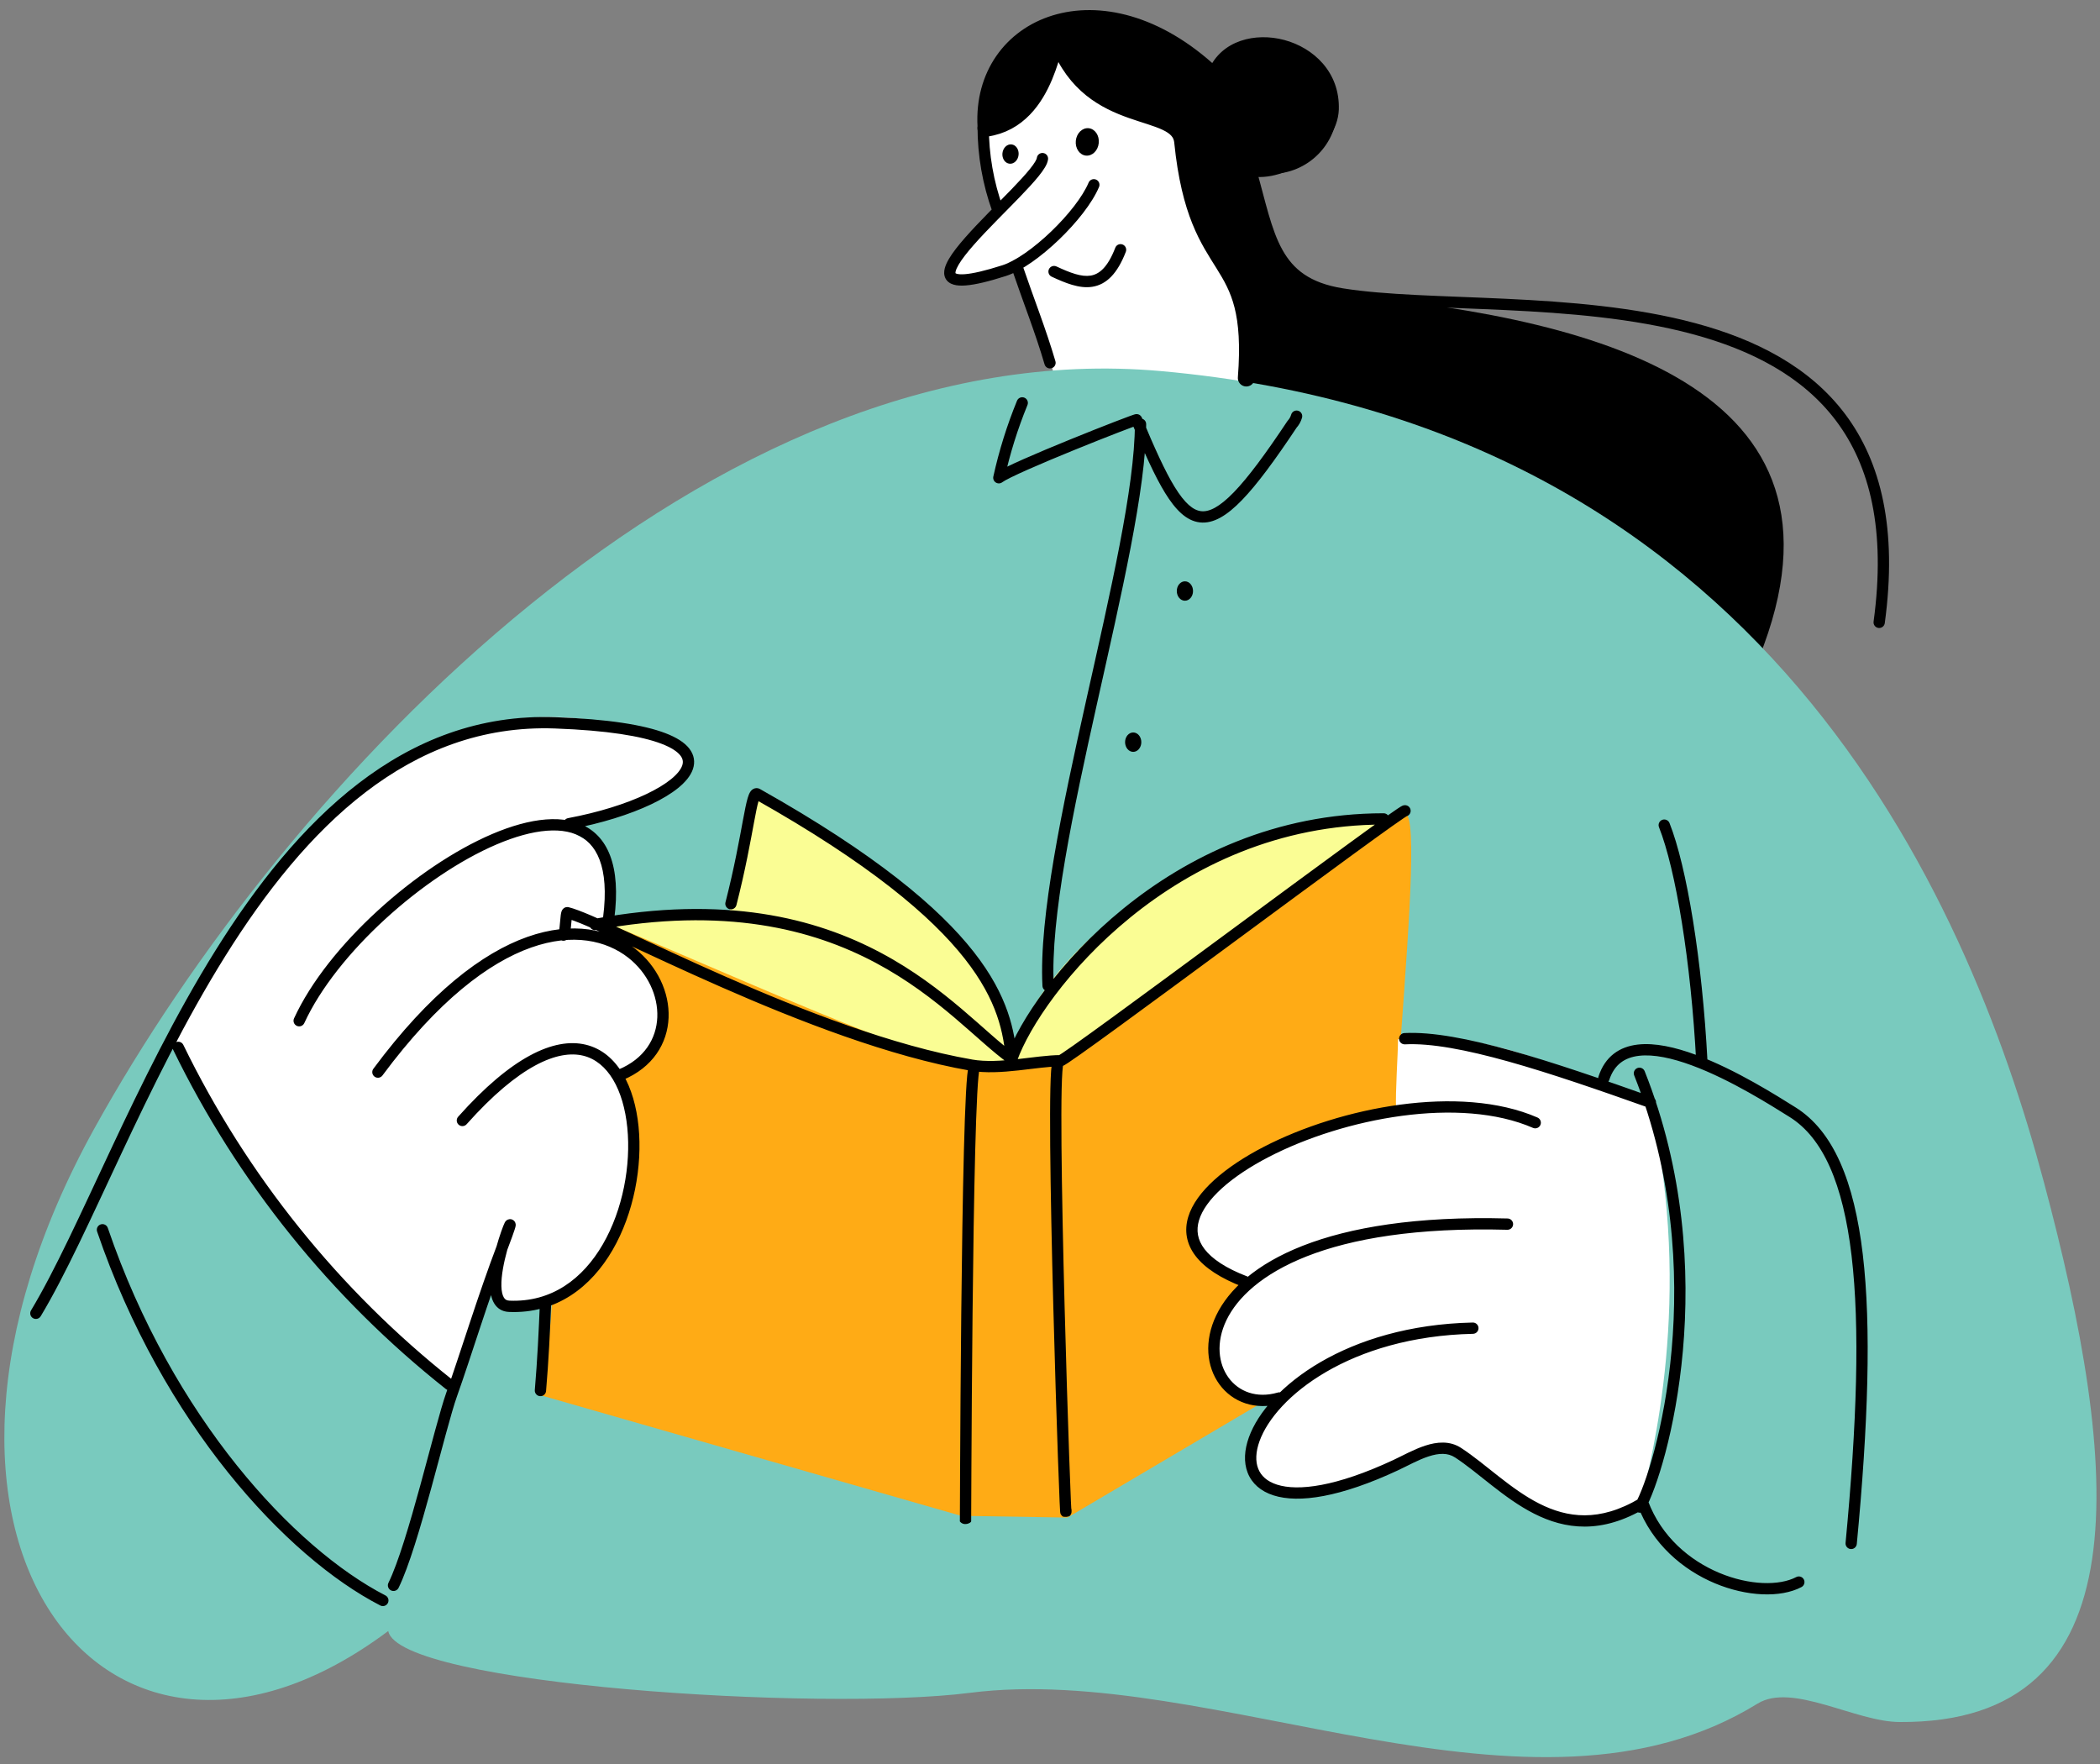 <svg width="200" height="168" viewBox="0 0 200 168" fill="none" xmlns="http://www.w3.org/2000/svg">
<rect x="0" y="0" width="200" height="168" fill="#808080" stroke="none"/>
<path d="M118.939 37.045C135.954 39.614 154.712 52.197 166.985 63.924C178.727 37.114 152.439 30.439 128.72 28.167C119.053 27.242 119.833 13.818 116.091 7.379C112.061 0.447 93.864 -2.576 94.053 12.129C96.409 12.129 100.159 8.515 100.682 3.924C102.894 10.265 111.97 11.083 112.583 12.833C113.129 17.235 113.72 20.447 117.886 27.682C119.371 30.371 118.674 37.106 118.939 37.045Z" fill="black"/>
<path fill-rule="evenodd" clip-rule="evenodd" d="M118.636 37.076C119.955 30.197 117.432 26.47 114.545 22.03C112.841 19.417 113.22 12.735 112.212 12.258C109.939 11.189 103.697 10.606 100.538 3.924C99.462 11.97 92.667 12.546 93.636 12.303C93.432 14.114 95.258 19.955 95.03 20.174C88.833 25.955 87.636 27.75 96.947 25.477C98.212 29.099 99.515 32.424 100.394 35.72C104.47 35.72 109.682 36.03 112.758 36.311C115.833 36.591 116.727 36.788 118.636 37.076Z" fill="white"/>
<path fill-rule="evenodd" clip-rule="evenodd" d="M110.553 35.341C167.712 40.447 187.28 84.917 194.644 112.538C201.894 139.621 204.25 164.167 180.917 164C176.727 164 170.697 160.212 167.386 162.25C145.864 175.553 115.553 158.265 92.386 161.22C78.22 163.03 37.924 160.462 36.977 155.333C10.046 175.485 -12.485 146.364 8.947 107.545C27.22 74.485 67.553 31.492 110.553 35.341Z" fill="#79CABE"/>
<path d="M118.697 36C119.674 23.409 114.023 27.136 112.636 13.508C112.273 9.864 104 12.235 100.818 4.038C100.25 2.568 100.061 11.356 93.901 12.212" stroke="black" stroke-width="1.614" stroke-linecap="round" stroke-linejoin="round"/>
<path fill-rule="evenodd" clip-rule="evenodd" d="M71.765 75.659C70.462 80.765 70.727 82.841 69.341 87.174C60.167 87.507 63.197 86.689 57.409 88.386C64.871 91.826 76.462 97.523 92.674 102.023L100.659 101.212L132.076 78.72C126.424 76.712 103.576 82.72 96.364 99.841C96.591 94.22 86.091 81.303 71.765 75.659Z" fill="#FAFD94"/>
<ellipse cx="103.551" cy="13.515" rx="1.311" ry="1.098" transform="rotate(-84.23 103.551 13.515)" fill="black"/>
<ellipse cx="96.239" cy="14.672" rx="0.924" ry="0.773" transform="rotate(-84.24 96.239 14.672)" fill="black"/>
<ellipse cx="112.849" cy="56.288" rx="0.773" ry="0.924" fill="black"/>
<path fill-rule="evenodd" clip-rule="evenodd" d="M133.598 77.515C130.417 79.788 109.598 96.333 100.78 100.848C100.386 101.053 95.712 102.871 91.47 101.523C78.386 97.364 55.25 86.144 53.947 86.758C51.28 104.182 54.28 115.492 51.614 132.917L91.53 144.364L101.667 144.53L132.833 126.114C130.508 119.667 136.485 75.447 133.598 77.515Z" fill="#FFAB15"/>
<path fill-rule="evenodd" clip-rule="evenodd" d="M119.591 122.303C116.705 122.258 110.848 133.258 121.864 133.492C119.023 134.727 113.439 148.947 136.833 138.136C143.879 138.568 143.78 147.924 156.288 143.068C157.311 138.795 161.288 123.515 157.227 105.462C147.189 100.386 138.864 98.008 133.144 98.977C133.144 100.455 132.879 103.886 132.962 105.72C107.803 112.03 110.894 119.985 119.591 122.303Z" fill="white"/>
<ellipse cx="107.924" cy="70.682" rx="0.773" ry="0.924" fill="black"/>
<path d="M121.061 16.311C124.408 16.311 127.121 13.597 127.121 10.25C127.121 6.903 124.408 4.189 121.061 4.189C117.713 4.189 115 6.903 115 10.25C115 13.597 117.713 16.311 121.061 16.311Z" fill="black" stroke="black" stroke-width="0.5"/>
<path fill-rule="evenodd" clip-rule="evenodd" d="M53.689 78.871C58.803 81.349 59.235 82.386 57.651 89.371C61.5 89.939 67.826 98.303 58.667 102.553C65.25 110.992 53.826 131.341 46.545 122.417C45.705 125.447 44.273 129.485 43.114 132.614C39.901 130.341 24.53 116.068 16.599 99.22C35.879 55.28 65.008 70.614 65.553 71.947C66.879 75.242 58.03 77.682 53.689 78.871Z" fill="white"/>
<path d="M100.613 25.376C100.343 25.251 100.023 25.368 99.898 25.637C99.773 25.907 99.891 26.227 100.16 26.352L100.613 25.376ZM107.222 23.981C107.328 23.704 107.19 23.393 106.913 23.286C106.636 23.179 106.325 23.317 106.218 23.594L107.222 23.981ZM99.484 34.704C99.567 34.989 99.866 35.153 100.151 35.069C100.436 34.986 100.6 34.687 100.516 34.402L99.484 34.704ZM97.312 25.068C97.216 24.787 96.91 24.637 96.629 24.733C96.348 24.829 96.198 25.135 96.294 25.416L97.312 25.068ZM94.517 20.168C94.618 20.447 94.926 20.592 95.205 20.491C95.485 20.39 95.629 20.082 95.529 19.802L94.517 20.168ZM93.636 12.045L94.174 12.046C94.174 12.036 94.174 12.025 94.173 12.015L93.636 12.045ZM115.606 6.871L115.239 7.264C115.366 7.384 115.544 7.433 115.715 7.398C115.887 7.362 116.03 7.246 116.099 7.085L115.606 6.871ZM126.97 10.417L127.507 10.436L127.507 10.434L126.97 10.417ZM119.129 16.242L119.235 15.715C119.051 15.678 118.861 15.739 118.734 15.877C118.606 16.015 118.56 16.209 118.611 16.39L119.129 16.242ZM127.811 27.992L127.725 28.523L127.725 28.523L127.811 27.992ZM178.437 59.2C178.397 59.495 178.603 59.766 178.897 59.806C179.192 59.846 179.463 59.639 179.503 59.345L178.437 59.2ZM99.816 15.16C99.845 14.864 99.629 14.601 99.334 14.571C99.038 14.541 98.775 14.757 98.745 15.052L99.816 15.16ZM95.636 25.773L95.801 26.285L95.801 26.285L95.636 25.773ZM104.67 17.807C104.785 17.533 104.656 17.217 104.382 17.102C104.108 16.988 103.793 17.116 103.678 17.39L104.67 17.807ZM97.854 38.575C97.966 38.3 97.835 37.986 97.56 37.873C97.285 37.761 96.971 37.892 96.858 38.167L97.854 38.575ZM95.129 45.5L94.603 45.384C94.555 45.605 94.65 45.833 94.841 45.954C95.032 46.075 95.278 46.064 95.457 45.926L95.129 45.5ZM108.25 39.977L108.746 39.77C108.744 39.765 108.742 39.76 108.74 39.755L108.25 39.977ZM123.053 40.409L122.656 40.047C122.637 40.067 122.62 40.088 122.605 40.111L123.053 40.409ZM124.002 39.785C124.084 39.499 123.919 39.201 123.633 39.119C123.348 39.037 123.05 39.203 122.968 39.488L124.002 39.785ZM109.159 40.394C109.159 40.097 108.918 39.856 108.621 39.856C108.324 39.856 108.083 40.097 108.083 40.394H109.159ZM99.281 93.899C99.296 94.196 99.549 94.424 99.846 94.408C100.143 94.393 100.371 94.14 100.355 93.843L99.281 93.899ZM159 78.385C158.89 78.109 158.578 77.974 158.301 78.083C158.025 78.193 157.89 78.506 158 78.782L159 78.385ZM161.546 101.164C161.562 101.461 161.815 101.689 162.111 101.674C162.408 101.658 162.636 101.405 162.62 101.108L161.546 101.164ZM175.768 146.942C175.739 147.237 175.956 147.5 176.252 147.528C176.548 147.556 176.81 147.339 176.838 147.043L175.768 146.942ZM170.712 105.917L170.427 106.373L170.428 106.373L170.712 105.917ZM152.239 102.523C152.146 102.805 152.301 103.109 152.583 103.201C152.866 103.293 153.169 103.139 153.261 102.856L152.239 102.523ZM156.636 102.021C156.526 101.745 156.213 101.61 155.937 101.72C155.661 101.83 155.527 102.143 155.637 102.419L156.636 102.021ZM155.714 143.264C155.567 143.523 155.658 143.851 155.916 143.998C156.174 144.145 156.502 144.054 156.649 143.796L155.714 143.264ZM140.285 127.03C140.582 127.024 140.817 126.778 140.81 126.481C140.804 126.184 140.558 125.948 140.261 125.955L140.285 127.03ZM132.939 139.53L133.167 140.018L133.167 140.017L132.939 139.53ZM138.871 138.356L138.576 138.806L138.577 138.806L138.871 138.356ZM156.454 143.152L156.958 142.962C156.902 142.813 156.782 142.696 156.632 142.644C156.482 142.591 156.316 142.608 156.179 142.69L156.454 143.152ZM171.568 151.15C171.831 151.012 171.932 150.687 171.794 150.424C171.656 150.161 171.331 150.06 171.068 150.198L171.568 151.15ZM143.554 117.121C143.851 117.129 144.098 116.895 144.106 116.598C144.114 116.301 143.88 116.054 143.583 116.046L143.554 117.121ZM122.007 133.653C122.292 133.569 122.456 133.271 122.372 132.985C122.289 132.7 121.99 132.537 121.705 132.62L122.007 133.653ZM145.997 107.417C146.27 107.536 146.587 107.411 146.705 107.139C146.824 106.866 146.699 106.55 146.427 106.431L145.997 107.417ZM118.422 122.578C118.699 122.684 119.01 122.545 119.116 122.268C119.222 121.99 119.083 121.679 118.806 121.573L118.422 122.578ZM133.811 77.758C134.108 77.758 134.348 77.517 134.348 77.22C134.348 76.923 134.108 76.682 133.811 76.682V77.758ZM92.507 101.439L92.6 100.91L92.599 100.909L92.507 101.439ZM54.03 86.924L54.157 86.401C54.115 86.391 54.073 86.386 54.03 86.386V86.924ZM53.478 88.554C53.198 88.654 53.053 88.962 53.153 89.242C53.252 89.521 53.56 89.667 53.84 89.567L53.478 88.554ZM52.499 123.969C52.511 123.672 52.281 123.421 51.984 123.41C51.687 123.398 51.437 123.629 51.425 123.925L52.499 123.969ZM50.934 132.386C50.908 132.682 51.128 132.942 51.424 132.968C51.719 132.993 51.98 132.774 52.006 132.478L50.934 132.386ZM131.773 78.53C132.07 78.53 132.311 78.29 132.311 77.992C132.311 77.695 132.07 77.454 131.773 77.454V78.53ZM96.364 100.833L96.053 101.272C96.19 101.369 96.365 101.397 96.525 101.346C96.686 101.296 96.813 101.173 96.87 101.015L96.364 100.833ZM56.569 87.516C56.277 87.57 56.084 87.851 56.138 88.143C56.192 88.435 56.472 88.628 56.764 88.574L56.569 87.516ZM54.098 77.918C53.806 77.973 53.614 78.254 53.668 78.546C53.723 78.838 54.004 79.03 54.296 78.976L54.098 77.918ZM52.864 68.841L52.883 68.303H52.883L52.864 68.841ZM2.956 124.799C2.803 125.053 2.885 125.384 3.139 125.537C3.394 125.69 3.724 125.608 3.878 125.353L2.956 124.799ZM35.56 101.786C35.383 102.024 35.433 102.361 35.672 102.538C35.911 102.715 36.248 102.665 36.424 102.426L35.56 101.786ZM60.159 90.78L60.491 90.357L60.49 90.356L60.159 90.78ZM58.892 101.867C58.618 101.981 58.488 102.296 58.602 102.57C58.716 102.844 59.031 102.974 59.305 102.86L58.892 101.867ZM17.461 99.514C17.331 99.247 17.009 99.136 16.742 99.266C16.475 99.397 16.364 99.718 16.494 99.986L17.461 99.514ZM42.469 132.293C42.702 132.477 43.04 132.438 43.225 132.205C43.409 131.972 43.37 131.634 43.137 131.449L42.469 132.293ZM10.267 116.947C10.171 116.666 9.865 116.516 9.584 116.612C9.303 116.708 9.152 117.014 9.249 117.295L10.267 116.947ZM36.216 152.902C36.48 153.038 36.804 152.935 36.94 152.671C37.076 152.406 36.972 152.082 36.708 151.946L36.216 152.902ZM43.636 106.354C43.439 106.576 43.458 106.916 43.68 107.114C43.902 107.311 44.242 107.292 44.44 107.07L43.636 106.354ZM48.485 124.409L48.461 124.946L48.462 124.946L48.485 124.409ZM47.879 118.659L48.381 118.851L48.381 118.851L47.879 118.659ZM43.015 132.803L43.522 132.984L43.522 132.984L43.015 132.803ZM36.995 150.748C36.864 151.014 36.973 151.337 37.24 151.468C37.507 151.599 37.829 151.489 37.96 151.222L36.995 150.748ZM28.004 96.988C27.88 97.258 27.998 97.577 28.268 97.701C28.538 97.825 28.857 97.707 28.981 97.436L28.004 96.988ZM57.117 89.272C57.058 89.563 57.246 89.847 57.537 89.906C57.828 89.965 58.112 89.777 58.171 89.486L57.117 89.272ZM69.093 85.935C69.019 86.223 69.192 86.516 69.48 86.589C69.768 86.663 70.061 86.489 70.135 86.201L69.093 85.935ZM72.129 75.621L71.841 76.076C71.849 76.081 71.857 76.085 71.865 76.09L72.129 75.621ZM95.797 100.97C95.823 101.266 96.083 101.485 96.379 101.46C96.675 101.435 96.894 101.175 96.869 100.879L95.797 100.97ZM93.288 101.818C93.397 101.542 93.261 101.23 92.985 101.121C92.709 101.012 92.396 101.148 92.287 101.424L93.288 101.818ZM92.492 144.705C92.492 144.407 92.252 144.167 91.954 144.167C91.657 144.167 91.417 144.407 91.417 144.705H92.492ZM101.258 101.394C101.367 101.118 101.231 100.805 100.955 100.696C100.678 100.588 100.366 100.724 100.257 101L101.258 101.394ZM102.053 143.826C102.053 143.529 101.812 143.288 101.515 143.288C101.218 143.288 100.977 143.529 100.977 143.826H102.053ZM133.752 98.387C133.456 98.402 133.228 98.655 133.243 98.952C133.258 99.249 133.511 99.477 133.808 99.461L133.752 98.387ZM157.002 105.492C157.282 105.591 157.589 105.445 157.689 105.165C157.788 104.885 157.642 104.577 157.362 104.478L157.002 105.492ZM100.16 26.352C100.812 26.654 101.467 26.94 102.103 27.127C102.74 27.314 103.391 27.413 104.032 27.312C105.374 27.099 106.419 26.062 107.222 23.981L106.218 23.594C105.475 25.521 104.652 26.124 103.864 26.249C103.439 26.316 102.96 26.258 102.407 26.095C101.853 25.932 101.26 25.676 100.613 25.376L100.16 26.352ZM100.516 34.402C99.611 31.314 98.519 28.601 97.312 25.068L96.294 25.416C97.526 29.02 98.586 31.641 99.484 34.704L100.516 34.402ZM95.529 19.802C94.63 17.315 94.172 14.69 94.174 12.046L93.098 12.045C93.096 14.814 93.576 17.563 94.517 20.168L95.529 19.802ZM94.173 12.015C93.907 7.283 96.576 3.721 100.566 2.498C104.567 1.271 110.006 2.373 115.239 7.264L115.973 6.478C110.532 1.392 104.706 0.104 100.25 1.47C95.783 2.839 92.805 6.854 93.099 12.076L94.173 12.015ZM116.099 7.085C117.036 4.927 119.587 4.191 122.038 4.848C124.46 5.498 126.524 7.455 126.432 10.4L127.507 10.434C127.619 6.863 125.086 4.552 122.316 3.809C119.576 3.074 116.343 3.823 115.113 6.657L116.099 7.085ZM126.432 10.397C126.38 11.825 125.337 13.303 123.844 14.372C122.352 15.442 120.573 15.986 119.235 15.715L119.022 16.77C120.76 17.121 122.841 16.414 124.47 15.247C126.099 14.08 127.438 12.334 127.507 10.436L126.432 10.397ZM118.611 16.39C118.83 17.157 119.026 17.899 119.216 18.616C119.406 19.332 119.59 20.026 119.782 20.688C120.167 22.008 120.592 23.23 121.184 24.299C121.78 25.375 122.548 26.3 123.616 27.024C124.681 27.746 126.017 28.249 127.725 28.523L127.896 27.461C126.305 27.206 125.126 26.748 124.219 26.133C123.315 25.52 122.655 24.733 122.125 23.777C121.591 22.814 121.193 21.683 120.815 20.387C120.627 19.74 120.446 19.059 120.256 18.341C120.066 17.625 119.867 16.873 119.646 16.095L118.611 16.39ZM127.725 28.523C131.843 29.185 137.437 29.25 143.338 29.529C149.272 29.809 155.56 30.306 161.177 31.817C166.793 33.327 171.68 35.835 174.875 40.094C178.063 44.342 179.63 50.418 178.437 59.2L179.503 59.345C180.722 50.37 179.14 43.985 175.736 39.448C172.34 34.922 167.193 32.321 161.456 30.778C155.719 29.235 149.331 28.735 143.389 28.454C137.416 28.172 131.934 28.11 127.896 27.461L127.725 28.523ZM98.745 15.052C98.742 15.083 98.713 15.191 98.59 15.396C98.475 15.589 98.306 15.824 98.086 16.097C97.646 16.643 97.036 17.3 96.338 18.024C94.957 19.454 93.229 21.141 91.941 22.604C91.296 23.336 90.737 24.04 90.376 24.653C90.196 24.959 90.051 25.266 89.976 25.56C89.903 25.852 89.884 26.19 90.04 26.502C90.203 26.828 90.501 27.016 90.829 27.11C91.149 27.202 91.537 27.22 91.979 27.185C92.865 27.116 94.116 26.826 95.801 26.285L95.472 25.261C93.808 25.795 92.654 26.054 91.896 26.113C91.515 26.142 91.272 26.118 91.127 26.076C90.991 26.037 90.992 25.999 91.002 26.02C91.006 26.028 90.979 25.983 91.019 25.824C91.058 25.669 91.149 25.461 91.303 25.199C91.611 24.676 92.115 24.034 92.748 23.315C94.015 21.875 95.695 20.239 97.112 18.771C97.813 18.045 98.451 17.358 98.924 16.772C99.159 16.48 99.363 16.201 99.514 15.946C99.658 15.705 99.788 15.431 99.816 15.16L98.745 15.052ZM95.801 26.285C97.3 25.803 99.206 24.406 100.86 22.818C102.519 21.225 104.026 19.342 104.67 17.807L103.678 17.39C103.118 18.726 101.735 20.487 100.115 22.042C98.491 23.601 96.73 24.856 95.472 25.261L95.801 26.285ZM96.858 38.167C95.901 40.504 95.147 42.918 94.603 45.384L95.654 45.616C96.184 43.21 96.92 40.855 97.854 38.575L96.858 38.167ZM95.457 45.926C95.566 45.842 95.841 45.685 96.29 45.463C96.725 45.248 97.282 44.992 97.922 44.708C99.201 44.142 100.793 43.476 102.35 42.842C103.906 42.208 105.424 41.607 106.555 41.17C107.12 40.952 107.587 40.775 107.912 40.656C108.075 40.596 108.199 40.552 108.28 40.525C108.322 40.511 108.345 40.505 108.353 40.502C108.36 40.5 108.346 40.505 108.322 40.508C108.314 40.51 108.275 40.516 108.222 40.514C108.198 40.512 108.138 40.508 108.067 40.483C108 40.459 107.845 40.386 107.76 40.2L108.74 39.755C108.655 39.568 108.499 39.495 108.431 39.47C108.359 39.444 108.298 39.44 108.272 39.439C108.216 39.436 108.171 39.443 108.157 39.445C108.121 39.451 108.089 39.459 108.072 39.464C108.033 39.474 107.987 39.489 107.94 39.505C107.844 39.537 107.708 39.585 107.542 39.646C107.208 39.768 106.735 39.947 106.167 40.167C105.03 40.606 103.506 41.209 101.944 41.846C100.382 42.481 98.779 43.152 97.486 43.724C96.84 44.011 96.267 44.275 95.814 44.499C95.376 44.715 95.006 44.915 94.8 45.074L95.457 45.926ZM107.754 40.185C108.958 43.065 109.98 45.355 110.968 46.957C111.938 48.529 112.974 49.607 114.273 49.753C115.573 49.9 116.872 49.085 118.286 47.624C119.725 46.138 121.414 43.842 123.501 40.707L122.605 40.111C120.521 43.242 118.878 45.466 117.513 46.876C116.124 48.312 115.149 48.77 114.394 48.684C113.637 48.599 112.839 47.94 111.884 46.392C110.947 44.873 109.955 42.659 108.746 39.77L107.754 40.185ZM123.45 40.772C123.708 40.49 123.897 40.152 124.002 39.785L122.968 39.488C122.908 39.696 122.801 39.887 122.656 40.047L123.45 40.772ZM108.083 40.394C108.083 43.369 107.5 47.375 106.623 51.943C105.747 56.505 104.585 61.588 103.442 66.711C102.299 71.83 101.175 76.986 100.379 81.674C99.584 86.355 99.109 90.605 99.281 93.899L100.355 93.843C100.19 90.672 100.647 86.519 101.439 81.854C102.231 77.197 103.349 72.065 104.492 66.946C105.633 61.832 106.799 56.728 107.679 52.146C108.558 47.572 109.159 43.479 109.159 40.394H108.083ZM158 78.782C159.587 82.779 161.047 91.57 161.546 101.164L162.62 101.108C162.12 91.491 160.655 82.554 159 78.385L158 78.782ZM176.838 147.043C177.919 135.671 178.23 126.418 177.408 119.462C176.589 112.537 174.628 107.724 170.997 105.46L170.428 106.373C173.614 108.36 175.528 112.721 176.34 119.589C177.148 126.426 176.846 135.586 175.768 146.942L176.838 147.043ZM170.997 105.46C169.327 104.418 165.344 101.872 161.491 100.452C159.571 99.744 157.614 99.288 155.96 99.485C155.123 99.584 154.346 99.853 153.694 100.357C153.04 100.863 152.546 101.581 152.239 102.523L153.261 102.856C153.511 102.091 153.891 101.565 154.352 101.208C154.817 100.848 155.398 100.635 156.087 100.553C157.484 100.387 159.247 100.771 161.119 101.461C164.849 102.836 168.734 105.317 170.427 106.373L170.997 105.46ZM155.637 102.419C159.351 111.753 159.87 121.096 159.203 128.557C158.534 136.039 156.68 141.565 155.714 143.264L156.649 143.796C157.721 141.912 159.598 136.215 160.274 128.653C160.952 121.071 160.429 111.55 156.636 102.021L155.637 102.419ZM140.261 125.955C134.243 126.087 129.353 127.633 125.749 129.732C122.159 131.823 119.81 134.487 118.944 136.882C118.51 138.083 118.434 139.259 118.824 140.259C119.221 141.277 120.066 142.029 121.295 142.419C123.697 143.184 127.637 142.601 133.167 140.018L132.712 139.043C127.23 141.604 123.615 142.029 121.621 141.394C120.651 141.086 120.087 140.537 119.827 139.869C119.56 139.183 119.579 138.288 119.956 137.248C120.71 135.163 122.84 132.672 126.291 130.662C129.728 128.659 134.439 127.159 140.285 127.03L140.261 125.955ZM133.167 140.017C134.113 139.575 135.073 139.025 136.068 138.702C137.046 138.385 137.885 138.352 138.576 138.806L139.166 137.906C138.07 137.186 136.833 137.323 135.737 137.679C134.658 138.028 133.546 138.653 132.711 139.043L133.167 140.017ZM138.577 138.806C139.688 139.532 140.818 140.478 142.07 141.459C143.306 142.428 144.639 143.414 146.098 144.154C147.563 144.897 149.167 145.399 150.945 145.39C152.726 145.382 154.643 144.86 156.73 143.613L156.179 142.69C154.232 143.852 152.502 144.307 150.94 144.315C149.375 144.322 147.94 143.882 146.585 143.195C145.225 142.505 143.96 141.574 142.733 140.612C141.523 139.663 140.328 138.665 139.165 137.906L138.577 138.806ZM155.951 143.341C157.354 147.071 160.295 149.521 163.332 150.793C166.34 152.052 169.568 152.201 171.568 151.15L171.068 150.198C169.463 151.041 166.599 150.994 163.747 149.8C160.925 148.619 158.236 146.361 156.958 142.962L155.951 143.341ZM143.583 116.046C126.178 115.579 118.195 120.374 115.836 125.262C114.654 127.711 114.908 130.165 116.138 131.846C117.376 133.537 119.55 134.371 122.007 133.653L121.705 132.62C119.666 133.216 117.966 132.522 117.007 131.21C116.039 129.888 115.774 127.865 116.804 125.73C118.869 121.452 126.239 116.656 143.554 117.121L143.583 116.046ZM146.427 106.431C142.715 104.816 138.015 104.581 133.364 105.203C128.706 105.827 124.037 107.32 120.356 109.224C118.515 110.176 116.908 111.238 115.668 112.357C114.435 113.47 113.531 114.672 113.16 115.912C112.78 117.182 112.974 118.454 113.862 119.614C114.729 120.747 116.234 121.742 118.422 122.578L118.806 121.573C116.707 120.771 115.412 119.869 114.716 118.96C114.041 118.079 113.908 117.165 114.191 116.22C114.483 115.244 115.23 114.201 116.389 113.155C117.542 112.115 119.067 111.102 120.85 110.179C124.418 108.334 128.967 106.878 133.507 106.27C138.055 105.661 142.535 105.911 145.997 107.417L146.427 106.431ZM133.811 76.682C133.705 76.682 133.624 76.713 133.606 76.719C133.574 76.732 133.545 76.745 133.525 76.755C133.483 76.776 133.439 76.801 133.396 76.826C133.31 76.878 133.197 76.951 133.064 77.04C132.797 77.218 132.425 77.478 131.964 77.804C131.043 78.457 129.756 79.388 128.227 80.504C125.169 82.737 121.134 85.713 117.1 88.688C113.065 91.664 109.031 94.638 105.971 96.869C104.44 97.984 103.156 98.912 102.237 99.561C101.777 99.885 101.413 100.137 101.157 100.307C101.028 100.393 100.932 100.453 100.868 100.491C100.835 100.511 100.818 100.519 100.814 100.521C100.812 100.523 100.821 100.518 100.838 100.512C100.842 100.51 100.908 100.485 101 100.485V101.561C101.101 101.561 101.179 101.532 101.199 101.525C101.232 101.513 101.262 101.5 101.283 101.49C101.326 101.469 101.371 101.443 101.415 101.418C101.503 101.365 101.617 101.293 101.751 101.204C102.021 101.025 102.396 100.766 102.858 100.439C103.783 99.786 105.073 98.854 106.604 97.738C109.667 95.506 113.705 92.529 117.739 89.554C121.774 86.578 125.806 83.604 128.861 81.373C130.39 80.258 131.671 79.33 132.587 78.681C133.045 78.357 133.407 78.104 133.662 77.934C133.79 77.849 133.885 77.788 133.949 77.749C133.982 77.73 133.998 77.721 134.003 77.719C134.006 77.717 133.996 77.722 133.979 77.729C133.978 77.729 133.908 77.758 133.811 77.758V76.682ZM101 100.485C99.825 100.485 98.321 100.716 96.863 100.875C95.367 101.039 93.879 101.134 92.6 100.91L92.415 101.969C93.856 102.222 95.477 102.109 96.98 101.945C98.52 101.776 99.903 101.561 101 101.561V100.485ZM92.599 100.909C85.058 99.603 76.397 96.218 69.139 93.03C65.513 91.438 62.251 89.902 59.659 88.704C58.364 88.106 57.234 87.591 56.312 87.197C55.401 86.808 54.659 86.523 54.157 86.401L53.904 87.447C54.308 87.545 54.974 87.796 55.89 88.187C56.796 88.573 57.913 89.082 59.207 89.68C61.791 90.875 65.068 92.418 68.706 94.015C75.974 97.207 84.737 100.639 92.416 101.969L92.599 100.909ZM54.03 86.386C53.707 86.386 53.56 86.639 53.537 86.677C53.494 86.752 53.471 86.826 53.459 86.869C53.433 86.964 53.415 87.075 53.402 87.177C53.374 87.386 53.351 87.662 53.329 87.917C53.305 88.182 53.282 88.428 53.253 88.611C53.238 88.704 53.225 88.758 53.218 88.781C53.214 88.794 53.218 88.776 53.237 88.745C53.248 88.727 53.317 88.612 53.478 88.554L53.84 89.567C54.027 89.5 54.122 89.36 54.156 89.303C54.199 89.234 54.225 89.164 54.241 89.113C54.275 89.009 54.298 88.889 54.315 88.779C54.351 88.554 54.377 88.27 54.4 88.011C54.424 87.741 54.444 87.497 54.468 87.318C54.48 87.225 54.49 87.175 54.496 87.156C54.499 87.143 54.493 87.173 54.467 87.218C54.462 87.226 54.333 87.462 54.03 87.462V86.386ZM51.425 123.925C51.311 126.749 51.175 129.58 50.934 132.386L52.006 132.478C52.249 129.647 52.386 126.796 52.499 123.969L51.425 123.925ZM131.773 77.454C121.455 77.454 113.076 81.582 106.987 86.529C100.912 91.466 97.075 97.253 95.857 100.652L96.87 101.015C98.008 97.838 101.709 92.205 107.666 87.364C113.61 82.535 121.757 78.53 131.773 78.53V77.454ZM96.674 100.394C95.278 99.406 93.686 97.866 91.585 96.086C89.511 94.33 87.009 92.403 83.899 90.746C77.662 87.423 69.035 85.215 56.569 87.516L56.764 88.574C68.996 86.316 77.376 88.49 83.393 91.695C86.409 93.302 88.846 95.176 90.889 96.907C92.905 98.615 94.609 100.25 96.053 101.272L96.674 100.394ZM54.296 78.976C57.28 78.416 59.971 77.572 62.018 76.6C63.04 76.114 63.916 75.59 64.589 75.043C65.254 74.502 65.766 73.904 65.988 73.259C66.223 72.576 66.115 71.888 65.637 71.281C65.185 70.705 64.422 70.228 63.389 69.832C61.317 69.038 57.915 68.484 52.883 68.303L52.844 69.378C57.846 69.558 61.102 70.108 63.005 70.837C63.959 71.202 64.513 71.591 64.792 71.946C65.046 72.269 65.085 72.575 64.971 72.909C64.842 73.282 64.505 73.725 63.911 74.208C63.324 74.684 62.529 75.166 61.556 75.628C59.611 76.552 57.012 77.372 54.098 77.918L54.296 78.976ZM52.883 68.303C38.396 67.785 28.21 78.213 20.536 90.497C16.69 96.653 13.447 103.32 10.59 109.398C7.725 115.493 5.261 120.966 2.956 124.799L3.878 125.353C6.22 121.459 8.717 115.912 11.563 109.855C14.419 103.781 17.639 97.165 21.449 91.067C29.085 78.844 38.976 68.882 52.844 69.378L52.883 68.303ZM36.424 102.426C41.726 95.278 46.571 91.663 50.582 90.243C54.577 88.829 57.753 89.583 59.828 91.204L60.49 90.356C58.095 88.485 54.526 87.706 50.223 89.229C45.937 90.746 40.933 94.54 35.56 101.786L36.424 102.426ZM59.828 91.204C61.689 92.661 62.682 94.837 62.6 96.88C62.518 98.897 61.389 100.829 58.892 101.867L59.305 102.86C62.187 101.663 63.576 99.361 63.675 96.923C63.772 94.512 62.606 92.013 60.491 90.357L59.828 91.204ZM16.494 99.986C22.62 112.566 31.498 123.607 42.469 132.293L43.137 131.449C32.292 122.864 23.517 111.95 17.461 99.514L16.494 99.986ZM9.249 117.295C15.496 135.581 27.242 148.281 36.216 152.902L36.708 151.946C28.03 147.477 16.443 135.026 10.267 116.947L9.249 117.295ZM44.44 107.07C46.939 104.263 49.122 102.475 50.986 101.468C52.848 100.463 54.356 100.255 55.541 100.542C57.892 101.111 59.38 103.769 59.743 107.393C60.101 110.965 59.32 115.211 57.415 118.5C55.518 121.776 52.55 124.046 48.508 123.872L48.462 124.946C53.015 125.143 56.311 122.553 58.346 119.039C60.374 115.538 61.192 111.063 60.814 107.285C60.44 103.558 58.855 100.237 55.794 99.496C54.273 99.128 52.489 99.434 50.475 100.522C48.462 101.609 46.184 103.494 43.636 106.354L44.44 107.07ZM48.508 123.872C48.24 123.86 48.092 123.754 47.981 123.566C47.849 123.343 47.764 122.982 47.752 122.483C47.727 121.493 47.988 120.21 48.297 119.092C48.607 117.971 48.942 117.099 49.024 116.938C49.027 116.932 49.024 116.938 49.016 116.95C49.013 116.956 49.002 116.972 48.987 116.991C48.978 117.002 48.935 117.056 48.86 117.104C48.793 117.146 48.514 117.285 48.243 117.07C48.141 116.99 48.095 116.895 48.075 116.843C48.054 116.788 48.047 116.742 48.044 116.717C48.038 116.667 48.041 116.629 48.042 116.617C48.043 116.601 48.045 116.59 48.046 116.586C48.046 116.583 48.033 116.639 47.981 116.8C47.886 117.094 47.696 117.628 47.376 118.467L48.381 118.851C48.703 118.006 48.901 117.452 49.004 117.132C49.052 116.985 49.092 116.853 49.106 116.765C49.108 116.754 49.123 116.678 49.112 116.588C49.109 116.561 49.101 116.513 49.079 116.457C49.059 116.403 49.012 116.307 48.91 116.227C48.637 116.011 48.356 116.15 48.286 116.194C48.208 116.243 48.162 116.3 48.15 116.316C48.13 116.34 48.116 116.362 48.107 116.375C48.09 116.403 48.075 116.43 48.065 116.45C47.932 116.711 47.575 117.668 47.26 118.805C46.944 119.947 46.647 121.355 46.676 122.51C46.691 123.083 46.786 123.659 47.055 124.114C47.345 124.604 47.818 124.918 48.461 124.946L48.508 123.872ZM47.376 118.467C45.523 123.324 43.816 128.954 42.508 132.622L43.522 132.984C44.866 129.213 46.523 123.721 48.381 118.851L47.376 118.467ZM42.508 132.622C41.943 134.208 41.027 137.819 40.029 141.459C39.019 145.143 37.925 148.852 36.995 150.748L37.96 151.222C38.946 149.216 40.065 145.395 41.066 141.744C42.079 138.048 42.974 134.519 43.522 132.984L42.508 132.622ZM28.981 97.436C30.502 94.124 33.33 90.612 36.673 87.546C40.014 84.483 43.831 81.899 47.296 80.421C49.029 79.681 50.653 79.227 52.072 79.117C53.492 79.006 54.667 79.241 55.553 79.834C57.291 80.996 58.228 83.79 57.117 89.272L58.171 89.486C59.295 83.941 58.485 80.501 56.151 78.94C55.002 78.171 53.56 77.922 51.989 78.044C50.416 78.167 48.675 78.663 46.874 79.431C43.273 80.968 39.355 83.628 35.946 86.754C32.539 89.877 29.604 93.501 28.004 96.988L28.981 97.436ZM70.135 86.201C70.996 82.837 71.478 80.113 71.817 78.293C71.989 77.372 72.119 76.712 72.24 76.306C72.269 76.207 72.295 76.132 72.318 76.078C72.342 76.02 72.355 76.002 72.352 76.006C72.35 76.009 72.338 76.025 72.313 76.046C72.288 76.066 72.246 76.095 72.184 76.115C72.037 76.162 71.909 76.119 71.841 76.076L72.416 75.167C72.274 75.076 72.074 75.021 71.857 75.09C71.669 75.15 71.551 75.28 71.486 75.368C71.359 75.54 71.274 75.777 71.208 76C71.069 76.472 70.928 77.194 70.76 78.096C70.419 79.921 69.943 82.61 69.093 85.935L70.135 86.201ZM71.865 76.09C82.821 82.255 88.694 87.252 91.882 91.31C95.05 95.341 95.584 98.466 95.797 100.97L96.869 100.879C96.643 98.231 96.06 94.886 92.728 90.645C89.416 86.43 83.406 81.351 72.392 75.153L71.865 76.09ZM92.287 101.424C92.24 101.543 92.21 101.696 92.188 101.838C92.163 101.993 92.14 102.184 92.118 102.404C92.075 102.845 92.035 103.427 91.997 104.124C91.922 105.521 91.857 107.402 91.8 109.591C91.687 113.969 91.606 119.591 91.549 125.052C91.492 130.514 91.459 135.818 91.44 139.561C91.431 141.432 91.425 142.913 91.421 143.828C91.42 144.286 91.418 144.602 91.418 144.755C91.418 144.793 91.417 144.82 91.417 144.837C91.417 144.841 91.417 144.845 91.417 144.847C91.417 144.848 91.417 144.849 91.417 144.85C91.417 144.851 91.417 144.851 91.417 144.851C91.417 144.851 91.417 144.849 91.417 144.849C91.417 144.846 91.418 144.836 91.418 144.828C91.451 144.675 92.107 144.347 92.491 144.824C92.492 144.834 92.492 144.848 92.493 144.85C92.493 144.853 92.493 144.846 92.492 144.816C92.492 144.79 92.492 144.753 92.492 144.705H91.417C91.417 144.797 91.417 144.858 91.417 144.873C91.417 144.877 91.418 144.891 91.418 144.901C91.802 145.379 92.459 145.05 92.492 144.897C92.492 144.889 92.493 144.878 92.493 144.875C92.493 144.873 92.493 144.87 92.493 144.868C92.493 144.862 92.493 144.854 92.493 144.845C92.493 144.827 92.493 144.798 92.493 144.76C92.494 144.607 92.495 144.29 92.497 143.833C92.501 142.917 92.507 141.437 92.516 139.566C92.535 135.824 92.568 130.523 92.625 125.063C92.682 119.603 92.762 113.988 92.876 109.619C92.933 107.433 92.998 105.564 93.072 104.182C93.109 103.491 93.148 102.927 93.189 102.509C93.21 102.3 93.23 102.133 93.25 102.008C93.26 101.945 93.269 101.897 93.277 101.862C93.286 101.824 93.291 101.813 93.288 101.818L92.287 101.424ZM100.257 101C100.208 101.124 100.18 101.281 100.16 101.423C100.139 101.579 100.12 101.77 100.105 101.989C100.073 102.427 100.05 103.005 100.035 103.697C100.004 105.081 100.001 106.945 100.018 109.112C100.054 113.447 100.172 119.011 100.315 124.415C100.457 129.819 100.622 135.066 100.753 138.768C100.818 140.619 100.874 142.084 100.914 142.991C100.934 143.441 100.95 143.761 100.962 143.92C100.965 143.959 100.968 143.998 100.972 144.029C100.972 144.036 100.977 144.077 100.989 144.121C100.993 144.136 101.006 144.174 101.016 144.197C101.035 144.237 101.116 144.35 101.187 144.414C101.363 144.502 101.737 144.472 101.888 144.367C101.943 144.303 102.005 144.194 102.02 144.156C102.039 144.101 102.044 144.054 102.045 144.047C102.047 144.031 102.049 144.016 102.049 144.007C102.051 143.988 102.051 143.969 102.052 143.953C102.053 143.919 102.053 143.876 102.053 143.826H100.977C100.977 143.873 100.977 143.904 100.976 143.923C100.976 143.933 100.976 143.934 100.976 143.93C100.976 143.928 100.977 143.92 100.978 143.908C100.979 143.907 100.983 143.863 101.002 143.809C101.016 143.772 101.078 143.664 101.133 143.601C101.284 143.496 101.657 143.467 101.833 143.554C101.903 143.617 101.984 143.73 102.003 143.769C102.011 143.791 102.024 143.827 102.028 143.841C102.034 143.866 102.037 143.884 102.038 143.888C102.039 143.894 102.039 143.898 102.039 143.898C102.039 143.898 102.039 143.894 102.038 143.883C102.037 143.873 102.036 143.859 102.035 143.842C102.024 143.701 102.009 143.397 101.989 142.943C101.949 142.042 101.893 140.58 101.828 138.73C101.698 135.032 101.532 129.788 101.39 124.386C101.248 118.985 101.13 113.428 101.094 109.103C101.076 106.94 101.079 105.089 101.11 103.721C101.126 103.036 101.148 102.479 101.178 102.065C101.193 101.859 101.209 101.694 101.226 101.571C101.245 101.435 101.26 101.39 101.258 101.394L100.257 101ZM133.808 99.461C136.275 99.334 139.663 99.978 143.671 101.1C147.667 102.219 152.221 103.794 157.002 105.492L157.362 104.478C152.582 102.781 147.996 101.194 143.961 100.064C139.94 98.939 136.407 98.25 133.752 98.387L133.808 99.461Z" fill="black"/>
</svg>
